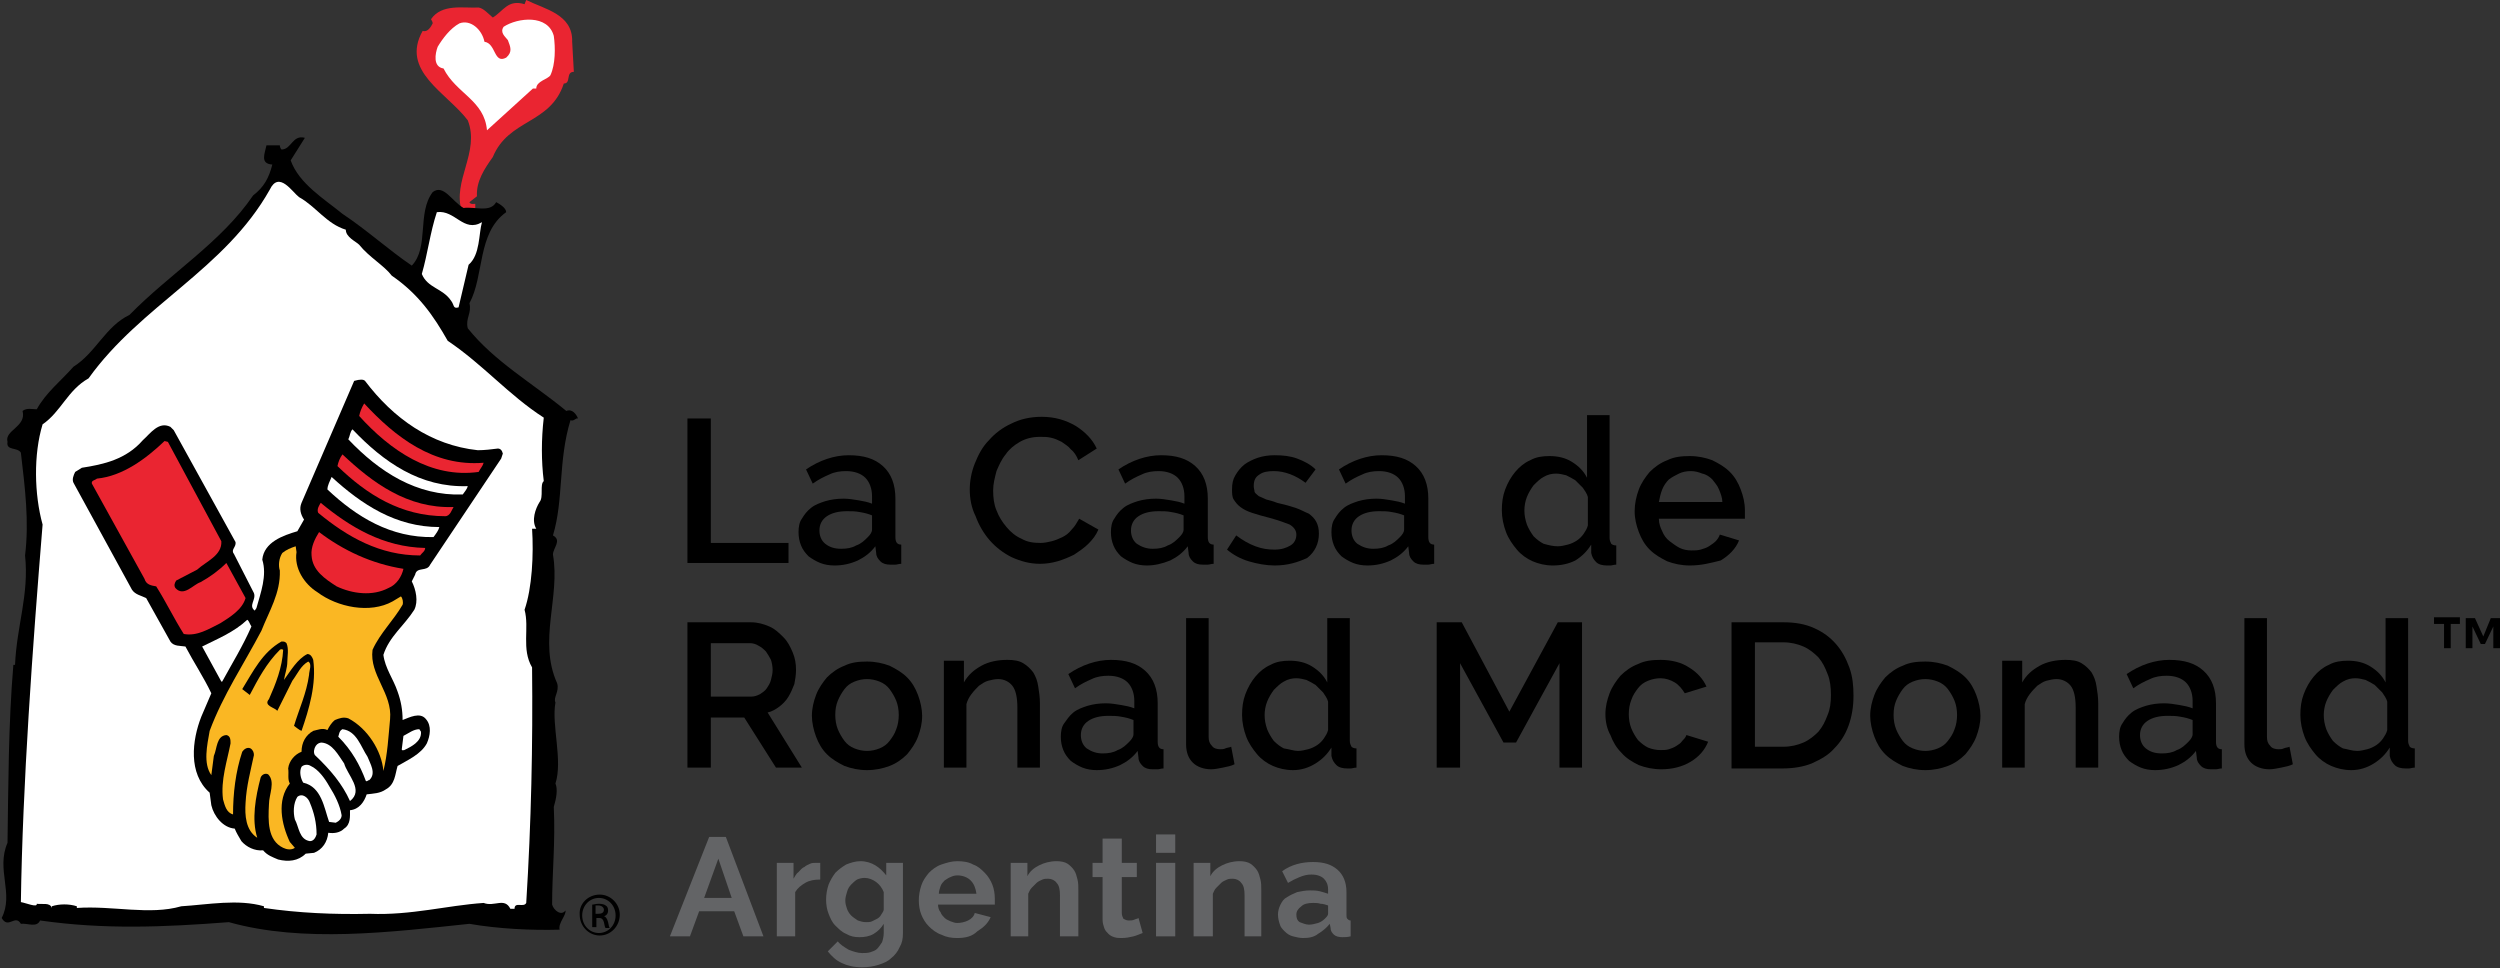 <svg xmlns="http://www.w3.org/2000/svg" xmlns:xlink="http://www.w3.org/1999/xlink" id="Layer_1" x="0px" y="0px" viewBox="0 0 299.3 115.9" style="enable-background:new 0 0 299.3 115.9;" xml:space="preserve"><rect x="0" y="0" width="299.3" height="115.9" fill="#333333" stroke="none"/><style type="text/css">	.st0{fill:#636466;}	.st1{fill:#EA2531;}	.st2{fill:#FFFFFF;}	.st3{fill:#FAB723;}</style><path class="st0" d="M84.9,100.2h2l4.5,11.9h-2.4l-1.1-3h-4.2l-1.1,3h-2.4L84.9,100.2z M87.6,107.5l-1.6-4.7l-1.7,4.7H87.6z"></path><path class="st0" d="M98.2,105.3c-0.7,0-1.3,0.1-1.8,0.4c-0.5,0.3-0.9,0.6-1.2,1.1v5.3H93v-8.8H95v1.9c0.2-0.3,0.3-0.6,0.6-0.8 c0.2-0.2,0.4-0.5,0.7-0.6c0.2-0.2,0.5-0.3,0.7-0.4s0.5-0.1,0.7-0.1H98c0.1,0,0.1,0,0.2,0V105.3z"></path><path class="st0" d="M102.9,112.2c-0.6,0-1.1-0.1-1.6-0.4c-0.5-0.2-0.9-0.6-1.3-1c-0.4-0.4-0.6-0.9-0.8-1.4 c-0.2-0.5-0.3-1.1-0.3-1.7c0-0.6,0.1-1.2,0.3-1.8c0.2-0.5,0.5-1,0.8-1.4c0.4-0.4,0.8-0.7,1.3-1c0.5-0.2,1.1-0.4,1.7-0.4 c0.7,0,1.3,0.2,1.8,0.5s0.9,0.7,1.3,1.2v-1.5h2v8.4c0,0.7-0.1,1.2-0.4,1.7c-0.2,0.5-0.6,1-1,1.3c-0.4,0.4-0.9,0.6-1.5,0.8 c-0.6,0.2-1.3,0.3-2,0.3c-1,0-1.8-0.2-2.4-0.5c-0.7-0.3-1.2-0.8-1.7-1.4l1.2-1.2c0.3,0.4,0.8,0.7,1.3,1c0.5,0.2,1.1,0.4,1.6,0.4 c0.3,0,0.7,0,1-0.1c0.3-0.1,0.6-0.2,0.8-0.4c0.2-0.2,0.4-0.5,0.6-0.8c0.1-0.3,0.2-0.7,0.2-1.1v-1.1c-0.3,0.5-0.7,0.9-1.2,1.2 C104.1,112.1,103.5,112.2,102.9,112.2 M103.7,110.4c0.2,0,0.5,0,0.7-0.1c0.2-0.1,0.4-0.2,0.6-0.3c0.2-0.1,0.4-0.3,0.5-0.5 c0.1-0.2,0.3-0.4,0.3-0.6v-2.1c-0.2-0.5-0.5-0.9-0.9-1.2c-0.4-0.3-0.9-0.5-1.4-0.5c-0.3,0-0.7,0.1-0.9,0.2c-0.3,0.2-0.5,0.4-0.7,0.6 s-0.4,0.5-0.5,0.9c-0.1,0.3-0.2,0.7-0.2,1c0,0.4,0.1,0.7,0.2,1c0.1,0.3,0.3,0.6,0.5,0.8c0.2,0.2,0.5,0.4,0.8,0.6 C103,110.3,103.3,110.4,103.7,110.4"></path><path class="st0" d="M114.6,112.3c-0.7,0-1.3-0.1-1.9-0.4c-0.6-0.2-1.1-0.6-1.5-1c-0.4-0.4-0.7-0.9-0.9-1.4 c-0.2-0.5-0.3-1.1-0.3-1.7c0-0.6,0.1-1.2,0.3-1.8c0.2-0.6,0.5-1,0.9-1.5c0.4-0.4,0.9-0.8,1.5-1c0.6-0.2,1.2-0.4,1.9-0.4 s1.4,0.1,1.9,0.4c0.6,0.2,1,0.6,1.4,1c0.4,0.4,0.7,0.9,0.9,1.4c0.2,0.5,0.3,1.1,0.3,1.7c0,0.1,0,0.3,0,0.4c0,0.1,0,0.2,0,0.3h-6.8 c0,0.3,0.1,0.7,0.3,0.9c0.1,0.3,0.3,0.5,0.5,0.7c0.2,0.2,0.5,0.3,0.7,0.4c0.3,0.1,0.5,0.2,0.8,0.2c0.4,0,0.9-0.1,1.3-0.3 c0.4-0.2,0.7-0.5,0.8-0.9l1.9,0.5c-0.3,0.7-0.8,1.2-1.6,1.7C116.4,112.1,115.6,112.3,114.6,112.3 M116.9,107 c-0.1-0.7-0.3-1.2-0.7-1.6c-0.4-0.4-1-0.6-1.6-0.6c-0.3,0-0.6,0.1-0.8,0.2c-0.3,0.1-0.5,0.3-0.7,0.4c-0.2,0.2-0.4,0.4-0.5,0.7 c-0.1,0.3-0.2,0.6-0.2,0.9H116.9z"></path><path class="st0" d="M129.2,112.1h-2.3v-4.9c0-0.7-0.1-1.2-0.4-1.5c-0.2-0.3-0.6-0.5-1-0.5c-0.2,0-0.5,0-0.7,0.1 c-0.2,0.1-0.5,0.2-0.7,0.4c-0.2,0.2-0.4,0.4-0.6,0.6c-0.2,0.2-0.3,0.5-0.4,0.7v5.1H121v-8.8h2v1.6c0.3-0.6,0.8-1,1.4-1.3 c0.6-0.3,1.3-0.5,2.1-0.5c0.5,0,1,0.1,1.3,0.3c0.3,0.2,0.6,0.5,0.8,0.8c0.2,0.3,0.3,0.7,0.4,1.1c0.1,0.4,0.1,0.8,0.1,1.3V112.1z"></path><path class="st0" d="M136.8,111.7c-0.3,0.1-0.7,0.3-1.1,0.4c-0.4,0.1-0.9,0.2-1.4,0.2c-0.3,0-0.6,0-0.9-0.1 c-0.3-0.1-0.5-0.2-0.7-0.4c-0.2-0.2-0.4-0.4-0.5-0.7c-0.1-0.3-0.2-0.6-0.2-1v-5.1h-1.2v-1.7h1.2v-2.9h2.3v2.9h1.8v1.7h-1.8v4.3 c0,0.3,0.1,0.5,0.2,0.7c0.2,0.1,0.4,0.2,0.6,0.2c0.2,0,0.5,0,0.7-0.1c0.2-0.1,0.4-0.1,0.5-0.2L136.8,111.7z"></path><path class="st0" d="M138.4,99.9h2.3v2.2h-2.3V99.9z M138.4,103.3h2.3v8.8h-2.3V103.3z"></path><path class="st0" d="M151.3,112.1H149v-4.9c0-0.7-0.1-1.2-0.4-1.5c-0.2-0.3-0.6-0.5-1-0.5c-0.2,0-0.5,0-0.7,0.1 c-0.2,0.1-0.5,0.2-0.7,0.4c-0.2,0.2-0.4,0.4-0.6,0.6c-0.2,0.2-0.3,0.5-0.4,0.7v5.1h-2.3v-8.8h2v1.6c0.3-0.6,0.8-1,1.4-1.3 c0.6-0.3,1.3-0.5,2.1-0.5c0.5,0,1,0.1,1.3,0.3c0.3,0.2,0.6,0.5,0.8,0.8c0.2,0.3,0.3,0.7,0.4,1.1s0.1,0.8,0.1,1.3V112.1z"></path><path class="st0" d="M156,112.3c-0.4,0-0.8-0.1-1.2-0.2c-0.4-0.1-0.7-0.3-1-0.6c-0.3-0.3-0.5-0.5-0.6-0.9c-0.1-0.3-0.2-0.7-0.2-1.1 c0-0.4,0.1-0.8,0.3-1.2c0.2-0.4,0.4-0.7,0.8-0.9c0.3-0.2,0.7-0.4,1.2-0.6c0.5-0.1,1-0.2,1.5-0.2c0.4,0,0.8,0,1.2,0.1 c0.4,0.1,0.7,0.2,1,0.3v-0.5c0-0.6-0.2-1-0.5-1.3c-0.3-0.3-0.8-0.5-1.5-0.5c-0.5,0-0.9,0.1-1.4,0.3s-0.9,0.4-1.4,0.7l-0.7-1.4 c1.1-0.8,2.4-1.1,3.7-1.1c1.3,0,2.2,0.3,2.9,0.9c0.7,0.6,1.1,1.5,1.1,2.7v2.7c0,0.2,0,0.4,0.1,0.5c0.1,0.1,0.2,0.2,0.4,0.2v1.9 c-0.4,0.1-0.7,0.1-1,0.1c-0.4,0-0.8-0.1-1-0.3c-0.2-0.2-0.4-0.4-0.4-0.8l-0.1-0.5c-0.4,0.5-0.9,0.9-1.4,1.2 C157.3,112.2,156.7,112.3,156,112.3 M156.7,110.7c0.4,0,0.7-0.1,1.1-0.2c0.3-0.1,0.6-0.3,0.8-0.5c0.2-0.2,0.4-0.4,0.4-0.6v-1 c-0.3-0.1-0.6-0.2-0.9-0.2c-0.3-0.1-0.6-0.1-0.9-0.1c-0.6,0-1.1,0.1-1.4,0.4c-0.4,0.3-0.6,0.6-0.6,1c0,0.4,0.1,0.7,0.4,0.9 C155.9,110.5,156.3,110.7,156.7,110.7"></path><path class="st1" d="M68.5,5l0.2,3.6c-1,0-0.3,1.4-1.2,1.4c-1.6,4.9-6.6,4.2-8.5,8.8c-1,1.4-2,2.9-1.9,4.7l-0.9,0.7 c0.1,0.3,0.5,0.2,0.7,0.2v0.9h-1.6c-1.2-3.6,2.2-7.1,0.7-10.9c-2.5-3.3-8.1-5.9-5.4-10.7c0.6,0.2,1-0.5,1.2-0.9 c0-0.2-0.1-0.3-0.2-0.5c1.3-1.9,3.9-1.3,5.7-1.4c0.6,0.1,1.1,0.7,1.7,1.2c1.3-0.8,1.8-2.2,3.8-1.6L63,0C65.2,1.1,68.6,1.7,68.5,5"></path><path class="st2" d="M66.3,4.3c0.2,1.4,0.2,3.4-0.4,4.7c-0.3,0.5-1.7,0.7-1.7,1.6h-0.4l-5.5,5c-0.3-3.6-3.7-4.4-5.2-7.4 c-1.3-0.2-1-1.8-0.7-2.6c0.6-1,1.5-2.2,2.6-2.8C56.3,2.3,57.7,3.5,58,5c1.4,0.2,1.1,2.7,2.6,1.9c0.8-0.7,0.5-1.3,0.2-2.1 c-0.3-0.4-1-0.9-0.5-1.6C62,2.1,65.6,1.7,66.3,4.3"></path><path d="M34.8,19.2c1,2.8,4,4.6,6.2,6.4c3,2,5.5,4.3,8.3,6.2c2.1-2.2,0.6-6.3,2.5-8.8c1.3-1,2.3,1.1,3.7,1.9 c1.3-0.2,3.2,0.6,3.9-0.7c0.4,0.2,1.2,0.7,1.2,1.2c-3.5,2.5-2.6,7.6-4.4,10.9c0.3,1.2-0.5,1.8-0.2,3c3.2,4,7.8,6.6,11.8,9.9 c0.7-0.3,1.2,0.4,1.4,0.9c-0.3-0.1-0.5,0.4-0.9,0.2c-1.5,4.9-0.8,9.5-2.1,13.8c1.1,0.6,0,1.5,0,2.3c0.9,5.1-1.8,10.3,0.5,15.4 c0.3,1-0.5,1.7-0.2,2.3c-0.5,2.7,0.9,6.9,0,9.7c0.3,0.7,0.1,1.8-0.2,2.8c0.2,4.3-0.2,7.8-0.2,11.7c0.2,0.7,1.1,1.4,1.6,0.7 c0.1,0.6-0.9,1.5-0.7,2.3c-3.3,0.1-7.4-0.1-10.8-0.7c-9.5,1-19.9,2.3-28.8-0.2c-7.8,0.6-14.9,0.9-22.6-0.2c-0.4,0.9-1.5,0.3-2.3,0.4 c-0.7-1.2-1.5,0.7-2.3-0.7c1.5-2.9-0.7-5.8,0.7-9C1,94.2,1,86.7,1.6,79.6h0.2C2,74.9,3.5,71.2,3,66.5c0.5-4.1,0-8-0.5-12.3 c-0.4-0.7-1.8-0.2-1.6-1.3c-0.4-1.4,2.3-1.8,1.8-3.7C3.2,48.8,3.9,49,4.4,49c1.1-2,2.9-3.4,4.4-5.1c2.7-1.7,3.8-4.8,6.7-6.2 c4.9-5,11-8.7,14.8-14.3c1.3-1,1.9-2.1,2.3-3.7c-1.5-0.1-0.9-1.3-0.7-2.3h1.6c0,0.2,0.1,0.4,0.2,0.5c1.2,0,1.3-1.8,2.8-1.4 L34.8,19.2z"></path><path class="st2" d="M35.8,23.6c2,1.1,3.3,3.2,5.6,3.9c0,0.9,1.2,1.4,1.6,1.8c1.2,1.5,3,2.5,3.9,3.7c3.2,2.2,5,4.8,6.7,7.8 c4.3,2.9,7.3,6.5,11.5,9.2c-0.3,2.6-0.3,5.2,0,7.6c-0.5,0.4,0,1.9-0.5,2.5c-0.5,0.8-1,2.2-0.4,3.2h-0.5c0.2,3.1,0,7.1-0.9,9.7 c0.6,2.2-0.4,4.7,0.9,6.9c0.1,9.2-0.1,18.6-0.7,28.2c-0.3,0.6-1.4-0.2-1.4,0.7h-0.5c-0.7-1.4-1.9-0.2-3.2-0.7 c-4.4,0.3-8.7,1.5-13.6,1.3c-4.4,0.1-8.6-0.1-12.7-0.7v-0.2c-3.1-0.9-6.7-0.2-9.9,0c-3.8,1.1-8.2-0.1-12.5,0.2v-0.2 c-0.9-0.3-2.1-0.3-3,0v0.2c-0.2-0.7-1.2-0.4-1.8-0.5c0.1,0.5-1.3-0.1-1.9-0.2C2.7,94,3.9,77.5,5.1,62.8c-1-3.6-1.1-8.4,0-12 c2.2-1.5,3-4.1,5.5-5.5c6.3-8.8,16.3-13,21.7-22.6C33.4,20.4,35,23,35.8,23.6"></path><path class="st2" d="M57.7,26.6c-0.4,1.4-0.2,3.9-1.6,5.1l-1.2,5.1C54.2,37,54.4,36.5,54,36c-1-1.5-2.8-1.5-3.5-3.2 c0.7-2.4,1-5,1.8-7.4C54.5,25.1,55.5,27.9,57.7,26.6"></path><path d="M43.7,45.6c3.4,4.5,7.9,7.7,13.5,8.3c0.8,0,1.6-0.1,2.4-0.2c0.3,0,0.5,0.2,0.6,0.6L60,54.9l-8.5,12.7 c-0.4,0.9-1.6,0.2-1.8,1.2l-0.4,0.8c0.5,1,0.8,2.4,0.3,3.4c-1.2,1.9-3,3.2-3.7,5.4c0.2,1.6,1.2,2.9,1.7,4.4c0.4,1.1,0.6,2.2,0.6,3.4 c0.8-0.3,2.1-1,2.8-0.1c0.7,0.8,0.5,2,0.1,2.9c-0.7,1.3-2.3,2-3.5,2.7c-0.3,1-0.3,2.2-1.4,2.8c-0.7,0.5-1.5,0.5-2.3,0.6 c-0.3,0.9-0.9,1.8-2,1.9c0,0.7,0.1,1.7-0.7,2.2c-0.5,0.5-1.2,0.6-1.9,0.5c-0.1,1.1-0.7,2-1.7,2.4l-1,0.1c-0.9,0.9-2.1,1-3.3,0.7 c-0.7-0.3-1.3-0.5-1.8-1.1c-1,0.1-2-0.4-2.6-1.1c-0.3-0.5-0.6-1-0.8-1.5c-1.4-0.1-2.5-1.5-2.8-2.8l-0.2-1.5c-2.6-2.3-2.1-6.3-1-9.1 l1.2-2.8c-0.9-1.9-2.1-3.7-3.1-5.6c-0.6-0.1-1.4,0-1.8-0.6l-2.9-5.2c-0.6-0.3-1.3-0.4-1.7-1l-7-12.8c-0.2-0.4,0-0.9,0.2-1.3l0.8-0.5 c2.6-0.4,5.3-1,7.3-3.3c0.9-0.8,1.9-2.3,3.3-1.6l0.4,0.4l7.4,13.4c0.1,0.6-0.6,0.9-0.2,1.4l2.4,4.7c0.3,0.8-0.7,1.5,0.1,2.1l0.2-0.3 c0.5-1.8,1.3-3.9,0.7-5.8c0.2-2.1,2.5-2.9,4.2-3.4l0.8-1.4c-0.4-0.6-0.6-1.3-0.3-2c2.1-4.9,4.2-9.7,6.3-14.6 C43.1,45.4,43.5,45.4,43.7,45.6"></path><path class="st1" d="M57.9,55.4c-0.1,0.4-0.4,0.7-0.6,1.1c-5.7,0.8-10.6-2.6-14.3-6.7c0.1-0.5,0.3-1,0.6-1.5 C47.3,52.3,51.9,55.9,57.9,55.4"></path><path class="st2" d="M56,58.2c-0.1,0.4-0.4,0.7-0.6,1c-5.5,0.2-10-2.7-13.7-6.6c0.2-0.4,0.2-0.9,0.5-1.2 C45.9,55.3,50.3,58.4,56,58.2"></path><path class="st1" d="M54.3,60.7c-0.2,0.3-0.4,1.1-1,1.1c-5.3,0-9.4-2.6-12.9-6c0.1-0.5,0.3-1,0.6-1.4C44.6,57.8,48.8,60.9,54.3,60.7 "></path><path class="st1" d="M26.5,64.8c0.1,1.7-1.8,2.4-2.9,3.4l-2.5,1.3c-0.2,0.3-0.3,0.6-0.1,0.9c1,1.1,2.1-0.4,3-0.7 c1.1-0.6,2.2-1.4,3.1-2.3l2.3,4.2c-0.4,1.4-1.9,2.3-3,3c-1.4,0.7-2.8,1.6-4.4,1.3c-1.2-1.9-2.1-3.8-3.3-5.7 c-0.6-0.1-1.2-0.2-1.4-0.9L11,57.9c-0.1-0.4,0.4-0.4,0.6-0.6c3.1-0.3,5.9-2.4,8.1-4.5l0.4,0.1L26.5,64.8z"></path><path class="st2" d="M52.6,63.1c-0.1,0.4-0.4,0.8-0.7,1.2c-5.1,0.1-9.2-2.4-12.7-5.7c0-0.5,0.3-1,0.5-1.5 C43.3,60.4,47.4,63.1,52.6,63.1"></path><path class="st1" d="M50.9,65.6c0,0.4-0.4,0.6-0.6,0.9c-4.8,0-8.7-2.2-12.2-5.1c-0.2-0.4,0.1-0.9,0.3-1.2 C41.9,63.1,45.9,65.5,50.9,65.6"></path><path class="st1" d="M48.3,68.1c-0.2,0.9-0.8,1.9-1.8,2.3c-1.9,1-4.3,0.7-6.2-0.2c-1.4-0.9-2.9-1.9-3-3.7c-0.1-1,0.4-2,0.9-2.8 C41.1,65.9,44.5,67.5,48.3,68.1"></path><path class="st3" d="M35.5,66.1c-0.3,1.9,0.9,3.8,2.5,4.8c2.4,1.8,6.3,2.6,9,1.1l1-0.6c0.2,0.2,0.3,0.7,0.2,1 c-1.1,1.9-2.7,3.4-3.6,5.4c-0.4,3,2.4,5.2,2.1,8.3c-0.2,2.1-0.3,4.2-0.8,6.2c-0.2-2.4-1.9-5.1-4.2-6.3c-0.6-0.2-1.1,0-1.6,0.2 c-0.4,0.3-0.7,0.8-0.9,1.2c-0.6-0.3-1.2,0-1.7,0.1c-0.9,0.5-1.4,1.4-1.4,2.5c-0.8,0.3-1.5,1.1-1.6,2c0.1,0.6-0.1,1.3,0.2,1.8 c-1.6,2-1,4.9,0,7l0.6,0.7c-0.4,0.3-1,0.2-1.4,0c-1.9-0.9-1.8-3.3-1.7-5.2c0-1.2,0.8-2.7-0.1-3.6c-0.4-0.2-0.8,0.1-0.9,0.4 c-0.6,2.3-1.1,5-0.4,7.2c-1.4-0.9-1.5-2.7-1.4-4.2c0.1-2,0.6-3.8,1-5.7c0-0.3-0.1-0.6-0.4-0.8c-0.4-0.2-0.8,0.1-1,0.4 c-0.8,2.4-1.1,5-1.1,7.5c-0.8-0.2-1-1.1-1.2-1.8c-0.3-2.3,0.5-4.6,0.9-6.7c0-0.4,0-0.9-0.5-1c-1.2,0.1-1.1,1.6-1.5,2.5l-0.3,2.3 c-1-1.4-0.5-3.6-0.2-5.3c1.6-4.3,4.1-8,6.2-12c0.9-2.3,2.3-4.5,2.2-7.2c-0.2-0.6-0.1-1.5,0.3-2.1c0.5-0.4,1-0.6,1.6-0.8L35.5,66.1z"></path><path class="st2" d="M30.1,75c-1,2.3-2.3,4.4-3.5,6.6l-0.1,0l-2.3-4.2c1.8-0.9,3.8-1.7,5.4-3.2C29.8,74.3,29.9,74.7,30.1,75"></path><path d="M34.4,79.2c0,0.8-0.3,1.5-0.4,2.2c0.8-1.1,1.6-2.5,2.8-3.1c0.4,0,0.6,0.4,0.7,0.7c0.4,2.9-0.5,5.9-1.4,8.5 c-0.3-0.1-0.6-0.4-0.9-0.6c0.6-2,1.5-3.9,1.8-6.1c0-0.5,0.4-1.3-0.1-1.6c-0.9,0.5-1.3,1.5-1.9,2.3c-0.6,1.2-1.2,2.4-1.8,3.6 c-0.3-0.4-1.7-0.6-1-1.4c0.8-1.8,1.6-3.8,1.7-5.9c-0.1-0.1-0.3-0.1-0.4,0c-1.6,1.6-2.6,3.5-3.6,5.4L29,82.5c1.3-2.1,2.4-4.4,4.7-5.7 c0.3,0,0.4,0,0.6,0.2C34.6,77.7,34.4,78.6,34.4,79.2"></path><path class="st2" d="M50.4,87.6c0.1,1.2-1.2,1.8-2,2.2c-0.1,0-0.3,0.1-0.3-0.1l0.2-1.6c0.6-0.3,1.2-0.8,1.9-0.8L50.4,87.6z"></path><path class="st2" d="M44,90.6c0.3,0.8,1.1,2,0.2,2.8c-0.2,0-0.2,0.2-0.4,0.1c-0.7-1.9-1.7-3.7-3.3-5.3c0.1-0.3,0.1-0.7,0.5-0.9 C42.7,87.5,43.2,89.4,44,90.6"></path><path class="st2" d="M41.2,91.4c0.4,1.4,2.4,3.2,0.7,4.5c-0.9-2-2.3-3.7-4.2-5.5c-0.2-0.3-0.1-0.8,0.1-1.1c0.2-0.3,0.5-0.4,0.7-0.4 C39.8,89,40.5,90.4,41.2,91.4"></path><path class="st2" d="M39.4,94.1c0.7,1.1,1.3,2.3,1.5,3.5c0,0.4-0.3,0.7-0.7,0.9l-0.8-0.1c-0.6-1.7-0.9-4.2-3.1-4.7 c-0.3-0.5-0.5-1.3-0.2-1.9c0.3-0.3,0.8-0.3,1.1-0.1C38.1,92.1,38.9,93.2,39.4,94.1"></path><path class="st2" d="M37.1,96.1c0.5,1.2,0.8,2.4,0.8,3.8c-0.1,0.3-0.3,0.8-0.8,0.8c-1.3-0.2-1.3-1.7-1.8-2.6 c-0.2-0.8-0.2-1.9,0.3-2.7C36.2,94.9,36.9,95.5,37.1,96.1"></path><path d="M71.8,107.1c1.3,0,2.4,1.1,2.4,2.4c0,1.4-1.1,2.5-2.4,2.5c-1.3,0-2.4-1.1-2.4-2.5C69.3,108.2,70.4,107.1,71.8,107.1 L71.8,107.1z M71.7,107.5c-1.1,0-2,0.9-2,2.1c0,1.2,0.9,2.1,2,2.1c1.1,0,2-0.9,2-2.1C73.7,108.4,72.8,107.5,71.7,107.5L71.7,107.5z  M71.3,111h-0.4v-2.7c0.2,0,0.4-0.1,0.8-0.1c0.4,0,0.7,0.1,0.8,0.2c0.2,0.1,0.3,0.3,0.3,0.6c0,0.4-0.2,0.6-0.5,0.7v0 c0.2,0,0.4,0.3,0.5,0.7c0.1,0.4,0.1,0.6,0.2,0.7h-0.5c-0.1-0.1-0.1-0.3-0.2-0.7c-0.1-0.3-0.2-0.5-0.6-0.5h-0.3V111z M71.3,109.4h0.3 c0.4,0,0.7-0.1,0.7-0.5c0-0.2-0.2-0.5-0.7-0.5c-0.1,0-0.2,0-0.3,0V109.4z"></path><polygon points="82.3,67.4 82.3,50.1 85.1,50.1 85.1,65 94.4,65 94.4,67.4 "></polygon><path d="M99.9,67.7c-0.6,0-1.2-0.1-1.7-0.3c-0.5-0.2-1-0.5-1.4-0.8c-0.4-0.4-0.7-0.8-0.9-1.3c-0.2-0.5-0.3-1-0.3-1.6 c0-0.6,0.1-1.2,0.4-1.6c0.3-0.5,0.6-0.9,1.1-1.3c0.5-0.4,1.1-0.6,1.7-0.8c0.7-0.2,1.4-0.3,2.2-0.3c0.6,0,1.2,0.1,1.8,0.2 c0.6,0.1,1.1,0.2,1.6,0.4v-0.9c0-0.9-0.3-1.7-0.8-2.2c-0.5-0.5-1.3-0.8-2.3-0.8c-0.7,0-1.4,0.1-2,0.4c-0.7,0.3-1.3,0.6-2,1.1 l-0.8-1.7c1.6-1.1,3.4-1.7,5.1-1.7c1.8,0,3.1,0.4,4.1,1.3c1,0.9,1.5,2.2,1.5,3.9v4.6c0,0.6,0.2,0.9,0.7,0.9v2.3 c-0.3,0-0.5,0.1-0.7,0.1c-0.2,0-0.4,0-0.6,0c-0.5,0-0.9-0.1-1.2-0.4c-0.3-0.3-0.5-0.6-0.5-1l-0.1-0.8c-0.6,0.8-1.3,1.3-2.1,1.7 C101.8,67.5,100.9,67.7,99.9,67.7 M100.7,65.7c0.7,0,1.3-0.1,1.8-0.4c0.6-0.2,1-0.6,1.4-1c0.3-0.3,0.5-0.6,0.5-0.9v-1.7 c-0.5-0.2-0.9-0.3-1.5-0.4c-0.5-0.1-1-0.1-1.5-0.1c-1,0-1.8,0.2-2.4,0.6c-0.6,0.4-0.9,1-0.9,1.7c0,0.6,0.2,1.2,0.7,1.6 C99.3,65.5,99.9,65.7,100.7,65.7"></path><path d="M116.1,58.6c0-1,0.2-2.1,0.6-3.1c0.4-1,0.9-2,1.7-2.8c0.7-0.8,1.6-1.5,2.7-2c1-0.5,2.2-0.8,3.6-0.8c1.6,0,2.9,0.4,4.1,1.1 c1.1,0.7,2,1.6,2.5,2.7l-2.2,1.4c-0.2-0.5-0.5-1-0.9-1.3c-0.3-0.4-0.7-0.6-1.1-0.9c-0.4-0.2-0.8-0.4-1.3-0.5 c-0.4-0.1-0.9-0.1-1.3-0.1c-0.9,0-1.7,0.2-2.4,0.6c-0.7,0.4-1.3,0.9-1.7,1.5c-0.5,0.6-0.8,1.3-1.1,2c-0.2,0.8-0.4,1.5-0.4,2.3 c0,0.9,0.1,1.7,0.4,2.4c0.3,0.8,0.7,1.4,1.2,2c0.5,0.6,1.1,1.1,1.8,1.4c0.7,0.4,1.4,0.5,2.3,0.5c0.4,0,0.9-0.1,1.3-0.2 c0.4-0.1,0.9-0.3,1.3-0.5c0.4-0.2,0.8-0.5,1.1-0.9c0.4-0.4,0.6-0.8,0.9-1.3l2.3,1.3c-0.3,0.7-0.7,1.2-1.2,1.7 c-0.5,0.5-1.1,0.9-1.7,1.3c-0.6,0.3-1.3,0.6-2,0.8c-0.7,0.2-1.4,0.3-2.1,0.3c-1.2,0-2.3-0.3-3.4-0.8c-1-0.5-1.9-1.2-2.6-2 c-0.7-0.8-1.3-1.8-1.7-2.9C116.3,60.8,116.1,59.7,116.1,58.6"></path><path d="M137.3,67.7c-0.6,0-1.2-0.1-1.7-0.3c-0.5-0.2-1-0.5-1.4-0.8c-0.4-0.4-0.7-0.8-0.9-1.3c-0.2-0.5-0.3-1-0.3-1.6 c0-0.6,0.1-1.2,0.4-1.6c0.3-0.5,0.6-0.9,1.1-1.3c0.5-0.4,1.1-0.6,1.7-0.8c0.7-0.2,1.4-0.3,2.2-0.3c0.6,0,1.2,0.1,1.8,0.2 c0.6,0.1,1.1,0.2,1.6,0.4v-0.9c0-0.9-0.3-1.7-0.8-2.2c-0.5-0.5-1.3-0.8-2.3-0.8c-0.7,0-1.4,0.1-2,0.4c-0.7,0.3-1.3,0.6-2,1.1 l-0.8-1.7c1.6-1.1,3.4-1.7,5.1-1.7c1.8,0,3.1,0.4,4.1,1.3c1,0.9,1.5,2.2,1.5,3.9v4.6c0,0.6,0.2,0.9,0.7,0.9v2.3 c-0.3,0-0.5,0.1-0.7,0.1c-0.2,0-0.4,0-0.6,0c-0.5,0-0.9-0.1-1.2-0.4c-0.3-0.3-0.5-0.6-0.5-1l-0.1-0.8c-0.6,0.8-1.3,1.3-2.1,1.7 C139.1,67.5,138.2,67.7,137.3,67.7 M138,65.7c0.7,0,1.3-0.1,1.8-0.4c0.6-0.2,1-0.6,1.4-1c0.3-0.3,0.5-0.6,0.5-0.9v-1.7 c-0.5-0.2-0.9-0.3-1.5-0.4c-0.5-0.1-1-0.1-1.5-0.1c-1,0-1.8,0.2-2.4,0.6c-0.6,0.4-0.9,1-0.9,1.7c0,0.6,0.2,1.2,0.7,1.6 C136.7,65.5,137.3,65.7,138,65.7"></path><path d="M152.6,67.7c-1,0-2.1-0.2-3.1-0.5c-1-0.3-1.9-0.8-2.6-1.4l1.1-1.7c0.8,0.6,1.5,1,2.3,1.3c0.8,0.3,1.5,0.4,2.3,0.4 c0.8,0,1.4-0.2,1.9-0.5c0.5-0.3,0.7-0.8,0.7-1.3c0-0.5-0.3-0.9-0.8-1.2c-0.5-0.2-1.3-0.5-2.4-0.8c-0.8-0.2-1.5-0.4-2.1-0.6 c-0.6-0.2-1-0.4-1.4-0.7c-0.4-0.3-0.6-0.6-0.8-0.9c-0.2-0.3-0.2-0.8-0.2-1.2c0-0.7,0.1-1.2,0.4-1.7c0.3-0.5,0.6-0.9,1.1-1.3 c0.4-0.3,1-0.6,1.6-0.8c0.6-0.2,1.3-0.3,2-0.3c1,0,1.9,0.1,2.7,0.4c0.8,0.3,1.6,0.7,2.2,1.3l-1.2,1.6c-1.2-0.9-2.5-1.4-3.8-1.4 c-0.7,0-1.3,0.1-1.7,0.4c-0.5,0.3-0.7,0.7-0.7,1.4c0,0.3,0.1,0.5,0.1,0.7c0.1,0.2,0.3,0.3,0.5,0.5c0.2,0.1,0.5,0.2,0.9,0.4 c0.4,0.1,0.8,0.2,1.3,0.4c0.9,0.2,1.6,0.4,2.2,0.6c0.6,0.2,1.1,0.5,1.6,0.7c0.4,0.3,0.7,0.6,0.9,1c0.2,0.4,0.3,0.8,0.3,1.4 c0,1.2-0.5,2.2-1.4,2.9C155.4,67.3,154.2,67.7,152.6,67.7"></path><path d="M163.7,67.7c-0.6,0-1.2-0.1-1.7-0.3c-0.5-0.2-1-0.5-1.4-0.8c-0.4-0.4-0.7-0.8-0.9-1.3c-0.2-0.5-0.3-1-0.3-1.6 c0-0.6,0.1-1.2,0.4-1.6c0.3-0.5,0.6-0.9,1.1-1.3c0.5-0.4,1.1-0.6,1.7-0.8c0.7-0.2,1.4-0.3,2.2-0.3c0.6,0,1.2,0.1,1.8,0.2 c0.6,0.1,1.1,0.2,1.6,0.4v-0.9c0-0.9-0.3-1.7-0.8-2.2c-0.5-0.5-1.3-0.8-2.3-0.8c-0.7,0-1.4,0.1-2,0.4c-0.7,0.3-1.3,0.6-2,1.1 l-0.8-1.7c1.6-1.1,3.4-1.7,5.1-1.7c1.8,0,3.1,0.4,4.1,1.3c1,0.9,1.5,2.2,1.5,3.9v4.6c0,0.6,0.2,0.9,0.7,0.9v2.3 c-0.3,0-0.5,0.1-0.7,0.1c-0.2,0-0.4,0-0.6,0c-0.5,0-0.9-0.1-1.2-0.4c-0.3-0.3-0.5-0.6-0.5-1l-0.1-0.8c-0.6,0.8-1.3,1.3-2.1,1.7 C165.6,67.5,164.7,67.7,163.7,67.7 M164.4,65.7c0.7,0,1.3-0.1,1.8-0.4c0.6-0.2,1-0.6,1.4-1c0.3-0.3,0.5-0.6,0.5-0.9v-1.7 c-0.5-0.2-0.9-0.3-1.5-0.4c-0.5-0.1-1-0.1-1.5-0.1c-1,0-1.8,0.2-2.4,0.6c-0.6,0.4-0.9,1-0.9,1.7c0,0.6,0.2,1.2,0.7,1.6 C163.1,65.5,163.7,65.7,164.4,65.7"></path><path d="M185.9,67.7c-0.9,0-1.7-0.2-2.4-0.5c-0.7-0.3-1.4-0.8-1.9-1.4c-0.5-0.6-1-1.3-1.3-2.1c-0.3-0.8-0.5-1.7-0.5-2.6 c0-0.9,0.1-1.7,0.4-2.5c0.3-0.8,0.7-1.5,1.2-2.1c0.5-0.6,1.1-1.1,1.8-1.4c0.7-0.4,1.5-0.5,2.3-0.5c1,0,1.9,0.2,2.7,0.7 c0.8,0.5,1.4,1.1,1.8,1.9v-7.5h2.7v14.7c0,0.3,0.1,0.5,0.2,0.7c0.1,0.1,0.3,0.2,0.6,0.2v2.3c-0.3,0-0.5,0.1-0.7,0.1 c-0.2,0-0.3,0-0.4,0c-0.5,0-1-0.1-1.3-0.4c-0.3-0.3-0.5-0.6-0.6-1.1l0-1c-0.5,0.8-1.1,1.4-1.9,1.9C187.8,67.5,186.9,67.7,185.9,67.7  M186.5,65.4c0.4,0,0.8-0.1,1.2-0.2c0.4-0.1,0.8-0.3,1.1-0.5c0.3-0.2,0.6-0.5,0.8-0.8c0.2-0.3,0.4-0.6,0.5-1v-3.4 c-0.1-0.4-0.4-0.8-0.6-1.1c-0.3-0.3-0.6-0.6-0.9-0.9c-0.3-0.2-0.7-0.4-1.1-0.6c-0.4-0.1-0.8-0.2-1.2-0.2c-0.5,0-1,0.1-1.5,0.4 c-0.4,0.2-0.8,0.6-1.2,1c-0.3,0.4-0.6,0.9-0.8,1.4c-0.2,0.5-0.3,1.1-0.3,1.6c0,0.6,0.1,1.1,0.3,1.7c0.2,0.5,0.5,1,0.8,1.4 c0.4,0.4,0.8,0.7,1.2,0.9C185.5,65.3,186,65.4,186.5,65.4"></path><path d="M202.3,67.7c-1,0-1.9-0.2-2.7-0.5c-0.8-0.4-1.5-0.8-2.1-1.4c-0.6-0.6-1-1.3-1.3-2.1c-0.3-0.8-0.5-1.6-0.5-2.5 c0-0.9,0.2-1.8,0.5-2.6c0.3-0.8,0.8-1.5,1.3-2.1c0.6-0.6,1.3-1.1,2.1-1.4c0.8-0.4,1.7-0.5,2.7-0.5c1,0,1.9,0.2,2.7,0.5 c0.8,0.4,1.5,0.8,2.1,1.4c0.6,0.6,1,1.3,1.3,2.1c0.3,0.8,0.5,1.6,0.5,2.5c0,0.2,0,0.4,0,0.6c0,0.2,0,0.3,0,0.4h-10.3 c0,0.6,0.2,1.1,0.4,1.5c0.2,0.5,0.5,0.9,0.9,1.2c0.4,0.3,0.8,0.6,1.2,0.8c0.4,0.2,0.9,0.3,1.4,0.3c0.4,0,0.7,0,1.1-0.1 c0.3-0.1,0.7-0.2,1-0.4c0.3-0.2,0.6-0.4,0.8-0.6c0.2-0.2,0.4-0.5,0.5-0.8l2.3,0.7c-0.4,1-1.2,1.8-2.2,2.4 C204.8,67.4,203.7,67.7,202.3,67.7 M206.2,60.1c0-0.5-0.2-1-0.4-1.5c-0.2-0.5-0.5-0.8-0.8-1.2c-0.3-0.3-0.7-0.6-1.2-0.7 c-0.5-0.2-0.9-0.3-1.4-0.3c-0.5,0-1,0.1-1.4,0.3c-0.4,0.2-0.8,0.4-1.2,0.7c-0.3,0.3-0.6,0.7-0.8,1.2c-0.2,0.5-0.3,1-0.4,1.5H206.2z"></path><path d="M82.3,91.9V74.5h7.6c0.8,0,1.5,0.2,2.2,0.5c0.7,0.3,1.2,0.8,1.7,1.3c0.5,0.5,0.8,1.1,1.1,1.8c0.3,0.7,0.4,1.4,0.4,2.1 c0,0.6-0.1,1.2-0.2,1.7c-0.2,0.5-0.4,1-0.7,1.5c-0.3,0.5-0.7,0.9-1.1,1.2c-0.4,0.3-0.9,0.6-1.4,0.7l4.1,6.6h-3.1l-3.8-6h-4v6H82.3z  M85.1,83.4h4.8c0.4,0,0.7-0.1,1.1-0.3c0.3-0.2,0.6-0.4,0.8-0.7c0.2-0.3,0.4-0.6,0.5-1c0.1-0.4,0.2-0.8,0.2-1.2 c0-0.4-0.1-0.9-0.2-1.2c-0.2-0.4-0.4-0.7-0.6-1c-0.3-0.3-0.5-0.5-0.9-0.7c-0.3-0.2-0.7-0.3-1-0.3h-4.7V83.4z"></path><path d="M103.8,92.2c-1,0-1.9-0.2-2.7-0.5c-0.8-0.4-1.5-0.8-2.1-1.4c-0.6-0.6-1-1.3-1.3-2.1c-0.3-0.8-0.5-1.7-0.5-2.5 c0-0.9,0.2-1.7,0.5-2.5c0.3-0.8,0.8-1.5,1.3-2.1c0.6-0.6,1.3-1.1,2.1-1.4c0.8-0.4,1.7-0.5,2.7-0.5c1,0,1.9,0.2,2.7,0.5 c0.8,0.4,1.5,0.8,2.1,1.4c0.6,0.6,1,1.3,1.3,2.1c0.3,0.8,0.5,1.7,0.5,2.5c0,0.9-0.2,1.7-0.5,2.5c-0.3,0.8-0.8,1.5-1.3,2.1 c-0.6,0.6-1.3,1.1-2.1,1.4C105.7,92,104.8,92.2,103.8,92.2 M100,85.6c0,0.6,0.1,1.2,0.3,1.7c0.2,0.5,0.5,1,0.8,1.4 c0.3,0.4,0.7,0.7,1.2,0.9c0.5,0.2,1,0.3,1.5,0.3c0.5,0,1-0.1,1.5-0.3c0.5-0.2,0.9-0.5,1.2-0.9c0.3-0.4,0.6-0.8,0.8-1.4 c0.2-0.5,0.3-1.1,0.3-1.7c0-0.6-0.1-1.2-0.3-1.7c-0.2-0.5-0.5-1-0.8-1.4c-0.3-0.4-0.7-0.7-1.2-0.9c-0.5-0.2-1-0.3-1.5-0.3 c-0.5,0-1,0.1-1.5,0.3c-0.5,0.2-0.9,0.5-1.2,0.9c-0.3,0.4-0.6,0.9-0.8,1.4C100.1,84.4,100,84.9,100,85.6"></path><path d="M124.5,91.9h-2.7v-7.2c0-1.2-0.2-2.1-0.6-2.6c-0.4-0.5-1-0.8-1.7-0.8c-0.4,0-0.8,0.1-1.2,0.2c-0.4,0.1-0.8,0.4-1.1,0.6 c-0.3,0.3-0.6,0.6-0.9,1c-0.3,0.4-0.5,0.8-0.6,1.2v7.6H113V79.1h2.4v2.6c0.5-0.9,1.2-1.5,2.1-2c0.9-0.5,2-0.7,3.1-0.7 c0.8,0,1.4,0.1,1.9,0.4c0.5,0.3,0.9,0.7,1.2,1.1c0.3,0.5,0.5,1,0.6,1.7c0.1,0.6,0.2,1.3,0.2,2V91.9z"></path><path d="M131.3,92.2c-0.6,0-1.2-0.1-1.7-0.3c-0.5-0.2-1-0.5-1.4-0.8c-0.4-0.4-0.7-0.8-0.9-1.3c-0.2-0.5-0.3-1-0.3-1.6 c0-0.6,0.1-1.2,0.4-1.6s0.6-0.9,1.1-1.3c0.5-0.4,1.1-0.6,1.7-0.8c0.7-0.2,1.4-0.3,2.2-0.3c0.6,0,1.2,0.1,1.8,0.2 c0.6,0.1,1.1,0.2,1.6,0.4v-0.9c0-0.9-0.3-1.7-0.8-2.2c-0.5-0.5-1.3-0.8-2.3-0.8c-0.7,0-1.4,0.1-2,0.4c-0.7,0.3-1.3,0.6-2,1.1 l-0.8-1.7c1.6-1.1,3.4-1.7,5.1-1.7c1.8,0,3.1,0.4,4.1,1.3c1,0.9,1.5,2.2,1.5,3.9v4.6c0,0.6,0.2,0.9,0.7,0.9v2.3 c-0.3,0-0.5,0.1-0.7,0.1c-0.2,0-0.4,0-0.6,0c-0.5,0-0.9-0.1-1.2-0.4c-0.3-0.3-0.5-0.6-0.5-1l-0.1-0.8c-0.6,0.8-1.3,1.3-2.1,1.7 C133.2,92,132.3,92.2,131.3,92.2 M132,90.2c0.7,0,1.3-0.1,1.8-0.4c0.6-0.2,1-0.6,1.4-1c0.3-0.3,0.5-0.6,0.5-0.9v-1.7 c-0.5-0.2-0.9-0.3-1.5-0.4c-0.5-0.1-1-0.1-1.5-0.1c-1,0-1.8,0.2-2.4,0.6c-0.6,0.4-0.9,1-0.9,1.7c0,0.6,0.2,1.2,0.7,1.6 C130.7,90,131.3,90.2,132,90.2"></path><path d="M142,74h2.7v14.2c0,0.5,0.1,0.8,0.4,1.1c0.2,0.3,0.6,0.4,1,0.4c0.2,0,0.4,0,0.6-0.1c0.2-0.1,0.5-0.1,0.7-0.2l0.4,2.1 c-0.4,0.2-0.9,0.3-1.4,0.4c-0.5,0.1-1,0.2-1.4,0.2c-0.9,0-1.7-0.3-2.2-0.8c-0.5-0.5-0.8-1.2-0.8-2.2V74z"></path><path d="M154.8,92.2c-0.9,0-1.7-0.2-2.4-0.5c-0.7-0.3-1.4-0.8-1.9-1.4c-0.5-0.6-1-1.3-1.3-2.1c-0.3-0.8-0.5-1.7-0.5-2.6 c0-0.9,0.1-1.7,0.4-2.5c0.3-0.8,0.7-1.5,1.2-2.1c0.5-0.6,1.1-1.1,1.8-1.4c0.7-0.4,1.5-0.5,2.3-0.5c1,0,1.9,0.2,2.7,0.7 c0.8,0.5,1.4,1.1,1.8,1.9V74h2.7v14.7c0,0.3,0.1,0.5,0.2,0.7c0.1,0.1,0.3,0.2,0.6,0.2v2.3c-0.3,0-0.5,0.1-0.7,0.1 c-0.2,0-0.3,0-0.4,0c-0.5,0-1-0.1-1.3-0.4c-0.3-0.3-0.5-0.6-0.6-1.1l0-1c-0.5,0.8-1.1,1.4-1.9,1.9C156.7,91.9,155.8,92.2,154.8,92.2  M155.4,89.9c0.4,0,0.8-0.1,1.2-0.2c0.4-0.1,0.8-0.3,1.1-0.5c0.3-0.2,0.6-0.5,0.8-0.8c0.2-0.3,0.4-0.6,0.5-1V84 c-0.1-0.4-0.4-0.8-0.6-1.1c-0.3-0.3-0.6-0.6-0.9-0.9c-0.3-0.2-0.7-0.4-1.1-0.6c-0.4-0.1-0.8-0.2-1.2-0.2c-0.5,0-1,0.1-1.5,0.4 c-0.4,0.2-0.8,0.6-1.2,1c-0.3,0.4-0.6,0.9-0.8,1.4c-0.2,0.5-0.3,1.1-0.3,1.6c0,0.6,0.1,1.1,0.3,1.7c0.2,0.5,0.5,1,0.8,1.4 c0.4,0.4,0.8,0.7,1.2,0.9C154.4,89.7,154.9,89.9,155.4,89.9"></path><polygon points="186.7,91.9 186.7,79.4 181.5,88.9 180,88.9 174.8,79.4 174.8,91.9 172,91.9 172,74.5 175,74.5 180.7,85.2  186.5,74.5 189.4,74.5 189.4,91.9 "></polygon><path d="M192.2,85.5c0-0.9,0.2-1.7,0.5-2.5c0.3-0.8,0.8-1.5,1.3-2.1c0.6-0.6,1.3-1.1,2.1-1.4c0.8-0.4,1.7-0.5,2.7-0.5 c1.3,0,2.5,0.3,3.4,0.9c1,0.6,1.7,1.4,2.1,2.3l-2.6,0.8c-0.3-0.5-0.7-1-1.2-1.3c-0.5-0.3-1.1-0.5-1.7-0.5c-0.5,0-1,0.1-1.5,0.3 c-0.5,0.2-0.9,0.5-1.2,0.9c-0.3,0.4-0.6,0.8-0.8,1.4c-0.2,0.5-0.3,1.1-0.3,1.7c0,0.6,0.1,1.2,0.3,1.7c0.2,0.5,0.5,1,0.8,1.4 c0.4,0.4,0.8,0.7,1.2,0.9c0.5,0.2,1,0.3,1.5,0.3c0.3,0,0.7,0,1-0.1c0.3-0.1,0.6-0.2,0.9-0.4c0.3-0.2,0.5-0.3,0.7-0.6 c0.2-0.2,0.4-0.4,0.5-0.7l2.6,0.8c-0.4,1-1.1,1.8-2.1,2.4c-1,0.6-2.2,0.9-3.5,0.9c-1,0-1.9-0.2-2.7-0.5c-0.8-0.4-1.5-0.8-2.1-1.5 c-0.6-0.6-1-1.3-1.3-2.1C192.4,87.3,192.2,86.4,192.2,85.5"></path><path d="M207.3,91.9V74.5h6.2c1.4,0,2.6,0.2,3.7,0.7c1.1,0.5,1.9,1.1,2.6,1.9c0.7,0.8,1.2,1.7,1.6,2.8s0.5,2.2,0.5,3.4 c0,1.3-0.2,2.5-0.6,3.6c-0.4,1.1-1,2-1.7,2.7c-0.7,0.8-1.6,1.3-2.7,1.8c-1,0.4-2.2,0.6-3.5,0.6H207.3z M219.2,83.2 c0-0.9-0.1-1.8-0.4-2.5c-0.3-0.8-0.6-1.4-1.1-2c-0.5-0.5-1.1-1-1.8-1.3c-0.7-0.3-1.5-0.5-2.4-0.5h-3.4v12.5h3.4 c0.9,0,1.7-0.2,2.4-0.5c0.7-0.3,1.3-0.8,1.8-1.3c0.5-0.6,0.8-1.2,1.1-2C219.1,84.9,219.2,84.1,219.2,83.2"></path><path d="M230.5,92.2c-1,0-1.9-0.2-2.7-0.5c-0.8-0.4-1.5-0.8-2.1-1.4c-0.6-0.6-1-1.3-1.3-2.1c-0.3-0.8-0.5-1.7-0.5-2.5 c0-0.9,0.2-1.7,0.5-2.5c0.3-0.8,0.8-1.5,1.3-2.1c0.6-0.6,1.3-1.1,2.1-1.4c0.8-0.4,1.7-0.5,2.7-0.5c1,0,1.9,0.2,2.7,0.5 c0.8,0.4,1.5,0.8,2.1,1.4c0.6,0.6,1,1.3,1.3,2.1c0.3,0.8,0.5,1.7,0.5,2.5c0,0.9-0.2,1.7-0.5,2.5c-0.3,0.8-0.8,1.5-1.3,2.1 c-0.6,0.6-1.3,1.1-2.1,1.4C232.4,92,231.5,92.2,230.5,92.2 M226.7,85.6c0,0.6,0.1,1.2,0.3,1.7c0.2,0.5,0.5,1,0.8,1.4 c0.3,0.4,0.7,0.7,1.2,0.9c0.5,0.2,1,0.3,1.5,0.3c0.5,0,1-0.1,1.5-0.3c0.5-0.2,0.9-0.5,1.2-0.9c0.3-0.4,0.6-0.8,0.8-1.4 c0.2-0.5,0.3-1.1,0.3-1.7c0-0.6-0.1-1.2-0.3-1.7c-0.2-0.5-0.5-1-0.8-1.4c-0.3-0.4-0.7-0.7-1.2-0.9c-0.5-0.2-1-0.3-1.5-0.3 c-0.5,0-1,0.1-1.5,0.3c-0.5,0.2-0.9,0.5-1.2,0.9c-0.3,0.4-0.6,0.9-0.8,1.4C226.8,84.4,226.7,84.9,226.7,85.6"></path><path d="M251.2,91.9h-2.7v-7.2c0-1.2-0.2-2.1-0.6-2.6c-0.4-0.5-1-0.8-1.7-0.8c-0.4,0-0.8,0.1-1.2,0.2c-0.4,0.1-0.8,0.4-1.1,0.6 c-0.3,0.3-0.6,0.6-0.9,1c-0.3,0.4-0.5,0.8-0.6,1.2v7.6h-2.7V79.1h2.4v2.6c0.5-0.9,1.2-1.5,2.1-2c0.9-0.5,2-0.7,3.1-0.7 c0.8,0,1.4,0.1,1.9,0.4c0.5,0.3,0.9,0.7,1.2,1.1c0.3,0.5,0.5,1,0.6,1.7c0.1,0.6,0.2,1.3,0.2,2V91.9z"></path><path d="M258,92.2c-0.6,0-1.2-0.1-1.7-0.3c-0.5-0.2-1-0.5-1.4-0.8c-0.4-0.4-0.7-0.8-0.9-1.3c-0.2-0.5-0.3-1-0.3-1.6 c0-0.6,0.1-1.2,0.4-1.6c0.3-0.5,0.6-0.9,1.1-1.3c0.5-0.4,1.1-0.6,1.7-0.8c0.7-0.2,1.4-0.3,2.2-0.3c0.6,0,1.2,0.1,1.8,0.2 c0.6,0.1,1.1,0.2,1.6,0.4v-0.9c0-0.9-0.3-1.7-0.8-2.2c-0.5-0.5-1.3-0.8-2.3-0.8c-0.7,0-1.4,0.1-2,0.4c-0.7,0.3-1.3,0.6-2,1.1 l-0.8-1.7c1.6-1.1,3.4-1.7,5.1-1.7c1.8,0,3.1,0.4,4.1,1.3c1,0.9,1.5,2.2,1.5,3.9v4.6c0,0.6,0.2,0.9,0.7,0.9v2.3 c-0.3,0-0.5,0.1-0.7,0.1c-0.2,0-0.4,0-0.6,0c-0.5,0-0.9-0.1-1.2-0.4c-0.3-0.3-0.5-0.6-0.5-1l-0.1-0.8c-0.6,0.8-1.3,1.3-2.1,1.7 C259.9,92,259,92.2,258,92.2 M258.8,90.2c0.7,0,1.3-0.1,1.8-0.4c0.6-0.2,1-0.6,1.4-1c0.3-0.3,0.5-0.6,0.5-0.9v-1.7 c-0.5-0.2-0.9-0.3-1.5-0.4c-0.5-0.1-1-0.1-1.5-0.1c-1,0-1.8,0.2-2.4,0.6s-0.9,1-0.9,1.7c0,0.6,0.2,1.2,0.7,1.6 C257.4,90,258,90.2,258.8,90.2"></path><path d="M268.7,74h2.7v14.2c0,0.5,0.1,0.8,0.4,1.1c0.2,0.3,0.6,0.4,1,0.4c0.2,0,0.4,0,0.6-0.1c0.2-0.1,0.5-0.1,0.7-0.2l0.4,2.1 c-0.4,0.2-0.9,0.3-1.4,0.4c-0.5,0.1-1,0.2-1.4,0.2c-0.9,0-1.7-0.3-2.2-0.8c-0.5-0.5-0.8-1.2-0.8-2.2V74z"></path><path d="M281.5,92.2c-0.9,0-1.7-0.2-2.4-0.5c-0.7-0.3-1.4-0.8-1.9-1.4c-0.5-0.6-1-1.3-1.3-2.1c-0.3-0.8-0.5-1.7-0.5-2.6 c0-0.9,0.1-1.7,0.4-2.5c0.3-0.8,0.7-1.5,1.2-2.1c0.5-0.6,1.1-1.1,1.8-1.4c0.7-0.4,1.5-0.5,2.3-0.5c1,0,1.9,0.2,2.7,0.7 c0.8,0.5,1.4,1.1,1.8,1.9V74h2.7v14.7c0,0.3,0.1,0.5,0.2,0.7c0.1,0.1,0.3,0.2,0.6,0.2v2.3c-0.3,0-0.5,0.1-0.7,0.1 c-0.2,0-0.3,0-0.4,0c-0.5,0-1-0.1-1.3-0.4c-0.3-0.3-0.5-0.6-0.6-1.1l0-1c-0.5,0.8-1.1,1.4-1.9,1.9C283.4,91.9,282.5,92.2,281.5,92.2  M282.2,89.9c0.4,0,0.8-0.1,1.2-0.2c0.4-0.1,0.8-0.3,1.1-0.5c0.3-0.2,0.6-0.5,0.8-0.8c0.2-0.3,0.4-0.6,0.5-1V84 c-0.1-0.4-0.4-0.8-0.6-1.1c-0.3-0.3-0.6-0.6-0.9-0.9c-0.3-0.2-0.7-0.4-1.1-0.6c-0.4-0.1-0.8-0.2-1.2-0.2c-0.5,0-1,0.1-1.5,0.4 c-0.4,0.2-0.8,0.6-1.2,1c-0.3,0.4-0.6,0.9-0.8,1.4c-0.2,0.5-0.3,1.1-0.3,1.6c0,0.6,0.1,1.1,0.3,1.7c0.2,0.5,0.5,1,0.8,1.4 c0.4,0.4,0.8,0.7,1.2,0.9C281.1,89.7,281.6,89.9,282.2,89.9"></path><path d="M294.6,74.7h-1.2v2.9h-0.8v-2.9h-1.2v-0.8h3.1V74.7z M298.2,74h1.1v3.6h-0.8V75l-1,2.1H297l-1-2.1v2.6h-0.8V74h1.1l1,2.2 L298.2,74z"></path></svg>